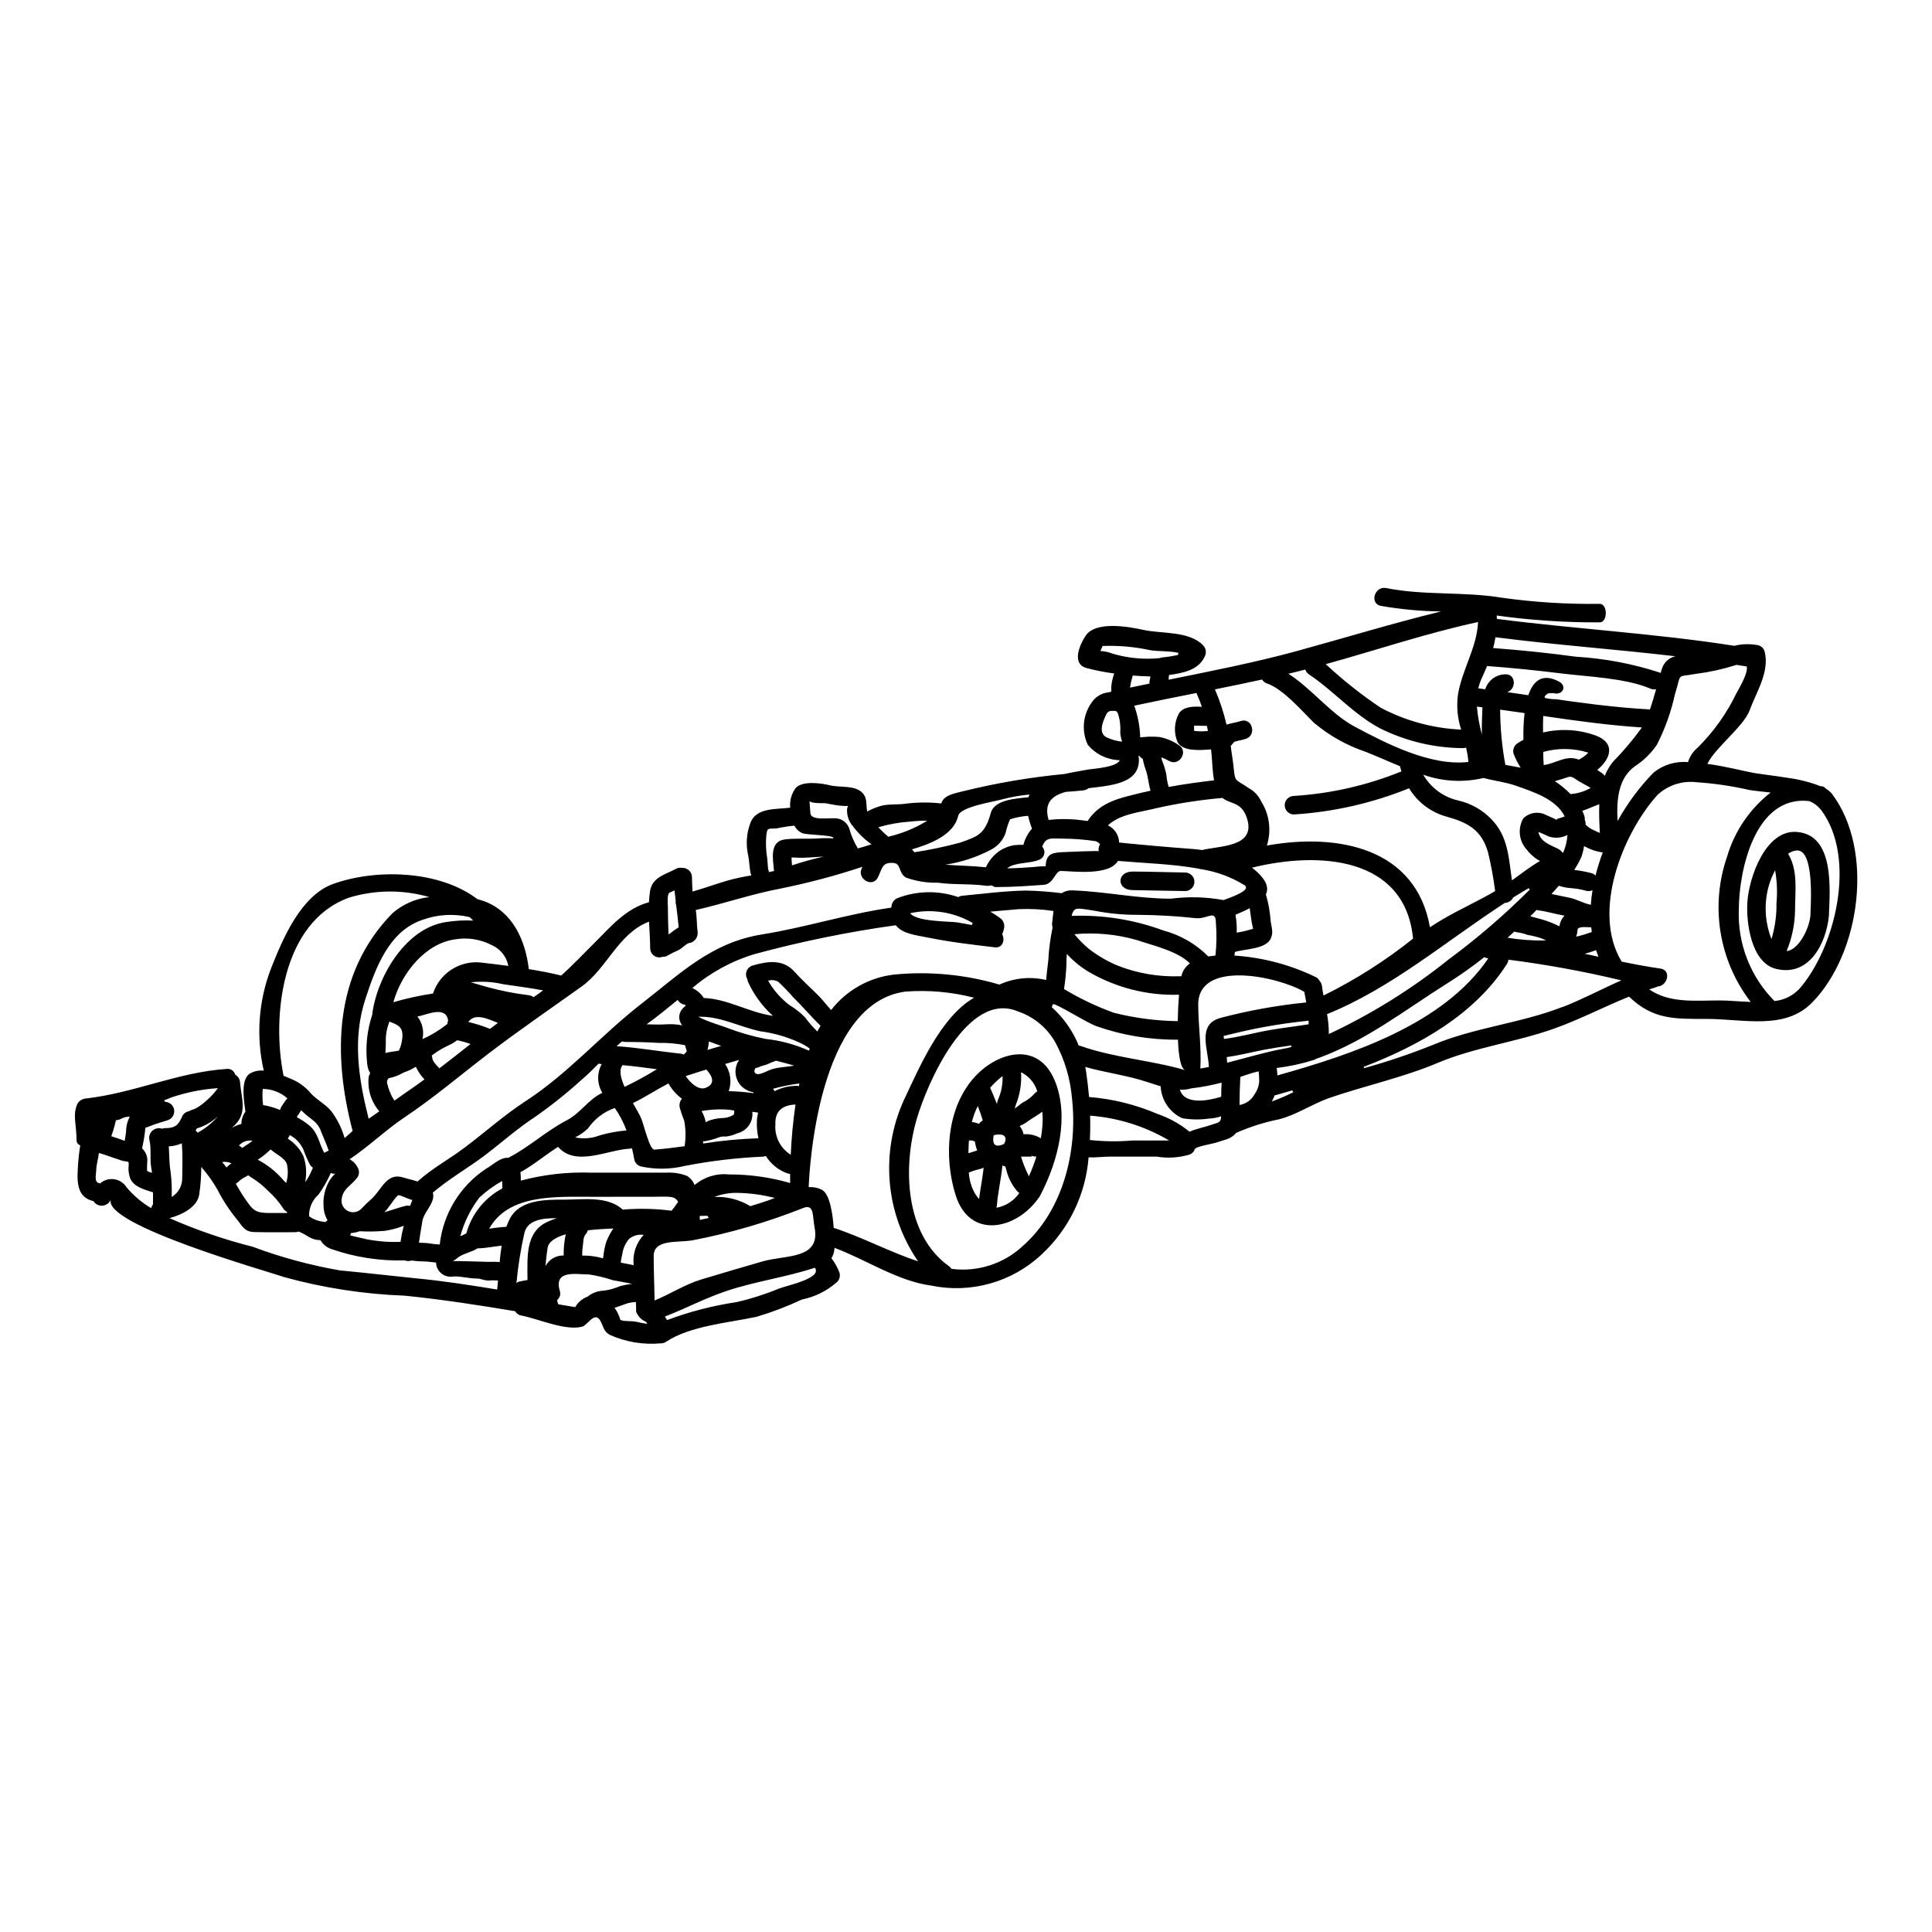<?xml version="1.0" encoding="UTF-8"?>
<!-- Uploaded to: ICON Repo, www.iconrepo.com, Generator: ICON Repo Mixer Tools -->
<svg fill="#000000" width="800px" height="800px" version="1.1" viewBox="144 144 512 512" xmlns="http://www.w3.org/2000/svg">
 <g>
  <path d="m348.9 413.23-0.363-0.301v0.004c-2.641-2.445-4.773-5.391-6.273-8.66-0.121-0.254-0.191-0.531-0.215-0.812-0.391-0.645-0.457-1.438-0.18-2.141 0.277-0.703 0.863-1.238 1.59-1.445 3.906-1.152 8.023-1.75 11.02 1.574 1.969 2.156 4.059 4.098 6.125 6.106 1.328 1.301 2.414 2.754 3.652 4.117 4.047-5.223 10.02-8.605 16.582-9.391 9.422-0.938 18.938-0.035 28.02 2.648 3.871-1.777 8.23-2.207 12.375-1.215 0.168-1.75 0.363-3.5 0.578-5.231 0.152-2.934 0.539-5.852 1.148-8.727-0.152-0.402-0.195-0.836-0.125-1.262 0.125-0.98 0.211-2.047 0.363-3.074-3.047-0.457-6.125-0.621-9.199-0.488-2.539 0.211-5.035 0.449-7.555 0.66 0.875 0.531 1.707 1.066 2.519 1.641v0.004c0.906 0.598 1.355 1.691 1.129 2.754-0.09 0.547-0.258 1.074-0.492 1.574 0.789 1.574 0.129 3.754-2.004 3.481-5.902-0.703-11.809-1.387-17.711-2.582-3.543-0.703-6.742-1.047-8.492-3.266-12.625 1.758-25.121 4.312-37.422 7.648-6.059 1.82-11.676 4.879-16.496 8.984 1.223 0.574 2.266 1.473 3.008 2.602 0.023 0.023 0.023 0.023 0.023 0.043 6.422 0.254 11.777 3.777 18.262 4.723 0.047 0 0.094 0.012 0.133 0.031zm-3.148 13.23c-0.449 0.32-0.969 0.52-1.516 0.574-0.703 0.941-0.191 1.945 1.324 1.516 1.086-0.297 2.047-0.938 3.148-1.234 1.898-0.555 3.84-0.555 5.762-0.918-1.328-0.395-2.969-0.836-4.801-1.305-0.023 0.023-0.043 0.023-0.086 0.043h-0.004c-0.727 0.246-1.438 0.531-2.133 0.855-0.391 0.176-0.797 0.309-1.215 0.395-0.258 0.055-0.832 0.371-0.488 0.074zm203.6-46.883c0 0.043 0.02 0.062 0.02 0.105-0.094-0.102-0.176-0.207-0.258-0.316-1.367 0.812-2.731 1.621-4.098 2.477v-0.004c-0.43 0.855-1.285 1.41-2.238 1.449-15.578 10.141-30.004 22.559-47.094 29.469 0.32 1.742 0.477 3.508 0.469 5.277 11.34-5.309 22.004-11.949 31.77-19.785 7.613-5.625 14.793-11.809 21.488-18.5-0.027-0.055-0.047-0.113-0.066-0.172zm-330.01 56.629c0.191-0.43 0.477-0.809 0.836-1.109-1.805-1.617-4.137-2.512-6.555-2.516-0.125 1.422-0.09 2.852 0.105 4.266 1.539 0.266 3.043 0.699 4.484 1.301 0.082-0.305 0.203-0.602 0.359-0.875 0.148-0.23 0.32-0.469 0.469-0.699 0 0 0.281-0.449 0.324-0.43-0.004 0.02-0.012 0.043-0.023 0.062zm3.481 3.438v-0.004c-0.035 0.152-0.078 0.305-0.133 0.449 1.238 0.645 2.398 1.426 3.461 2.328 2.195 1.969 2.453 4.723 3.773 7.086 0.395-0.191 0.789-0.395 1.18-0.598-0.621-1.859-1.453-3.543-2.176-5.445-0.836-2.133-2.543-2.859-4.184-4.352l-0.961-0.895h0.004c-0.145 0.293-0.309 0.578-0.492 0.848-0.102 0.094-0.484 0.844-0.484 0.562zm-20.891 0.043-0.004-0.004c-1.637 1.562-3.617 2.719-5.781 3.375-0.105 0.188-0.191 0.395-0.301 0.594 0.211 0.145 0.398 0.316 0.559 0.516 2.09-1.156 3.957-2.68 5.512-4.5zm3.586 3.199h-0.004c0.758-0.473 1.59-0.82 2.457-1.023-0.004-1.168 0.367-2.309 1.066-3.246-0.344-2.711-1.41-8.602 1.258-10.16v0.004c1.098-0.613 2.359-0.867 3.606-0.727-2.082-9.062-1.395-18.539 1.969-27.207 3.027-7.617 7.809-19.141 16.367-22.254 11.16-4.055 28.102-3.754 38.305 4.031v-0.004c0.605 0.148 1.203 0.328 1.789 0.535 7.598 2.836 10.926 10.434 11.809 17.988 2.879 0.473 5.758 1.004 8.598 1.707 3.012-2.707 5.719-5.59 8.836-8.684 4.371-4.375 8.32-9.094 14.426-10.758v0.004c0.031-0.957 0.117-1.91 0.258-2.859 0.555-3.734 3.906-4.398 6.871-5.977v0.004c0.512-0.289 1.109-0.379 1.684-0.262 0.652-0.027 1.289 0.207 1.77 0.652 0.48 0.441 0.766 1.059 0.793 1.711 0.039 1.18 0.062 2.562 0.148 3.906 3.148-0.875 6.164-2.004 9.262-2.902 2.074-0.574 4.176-1.031 6.297-1.367-0.535-1.816-0.43-3.734-0.875-5.613h0.004c-0.574-2.758-0.352-5.625 0.637-8.266 1.516-4.184 6.871-3.586 10.562-4.074-0.176-1.887 0.363-3.773 1.512-5.285 1.898-1.902 6.742-1.215 9.055-0.641 2.621 0.66 6.465-0.125 8.559 1.969 1.387 1.41 0.938 3.242 1.277 4.973v-0.004c1.281-0.695 2.641-1.234 4.055-1.598 1.969-0.395 3.84-0.191 5.805-0.43 3.242-0.441 6.523-0.477 9.773-0.105 0.016-0.051 0.039-0.102 0.062-0.148 0.66-2.133 3.734-2.559 5.57-3.051 8.883-2.207 17.922-3.746 27.035-4.609 2.027-0.449 4.055-0.789 6.231-1.18 1.391-0.234 7.516-0.555 8.43-2.477h0.004c-3.305-0.066-6.414-1.57-8.52-4.113-1.672-3.594-1.305-7.801 0.961-11.051 1.02-1.633 2.754-2.68 4.672-2.82 0.168-0.078 0.348-0.137 0.531-0.168 0.023-0.02 0.055-0.027 0.086-0.023 0-0.469-0.043-0.918 0-1.367 0.117-1.172 0.375-2.324 0.77-3.434-2.477-0.328-4.93-0.812-7.344-1.449-4.141-1.152-1.664-6.422-0.211-8.582 2.664-3.938 11.352-2.391 15.234-1.535 4.82 1.086 12.164 0.211 15.898 4.117 0.77 0.805 0.93 2.012 0.395 2.988-1.664 3.648-5.902 4.352-9.445 4.863-0.059 0.414-0.098 0.828-0.109 1.242 11.27-2.281 22.602-4.504 33.57-7.477 12.949-3.543 25.648-7.445 38.625-10.609h-0.004c-5.344-0.066-10.672-0.559-15.941-1.473-3.094-0.617-1.664-5.356 1.43-4.723 9.965 2.004 20.531 0.895 30.516 2.539 8.633 1.219 17.344 1.766 26.059 1.641 2.133 0 2.133 4.91 0 4.91v-0.004c-9.137 0.051-18.266-0.559-27.316-1.812 0.02 0.301 0.062 0.598 0.062 0.898 20.891 2.688 42.148 3.859 62.91 7.129v-0.004c2.074-0.516 4.238-0.566 6.336-0.148 0.828 0.207 1.48 0.844 1.707 1.664 1.367 5.418-2.219 10.754-3.992 15.617-1.574 4.246-9.219 9.965-11.184 14.168 4.723 0.598 9.391 1.879 12.422 2.414 2.41 0.395 5.57 0.746 8.727 1.258l0.004 0.004c3.031 0.391 6.004 1.141 8.855 2.238 0.543-0.039 1.066 0.203 1.387 0.645 0.609 0.363 1.156 0.824 1.621 1.363 11.27 14.98 7.578 42.273-5.289 55.352-7.234 7.363-18.16 4.309-27.914 4.309-8.66 0-14.211 0.191-20.57-5.902-6.66 2.688-13.23 6.125-19.91 8.488-10.16 3.609-20.938 4.91-30.816 9.074-9.262 3.906-19.312 6.039-28.809 9.324-4.441 1.574-8.66 4.461-13.211 5.613h0.004c-3.91 0.785-7.727 1.996-11.375 3.606-1.324 1.641-3.051 1.789-5.117 2.519-0.852 0.32-5.547 1.066-5.824 1.77v0.004c-0.227 0.66-0.734 1.191-1.387 1.445-2.82 0.844-5.797 1.035-8.707 0.555h-12.566c-1.684 0-3.668 0.281-5.512 0.191v0.004c-0.766 9.863-5.231 19.07-12.504 25.777-7.82 7.309-18.703 10.367-29.184 8.203-8.879-1.18-17.18-6.828-25.652-10.008v-0.004c-0.012 0.977-0.289 1.93-0.809 2.758 0.918 1.172 1.645 2.481 2.152 3.883 0.23 0.852-0.016 1.766-0.637 2.391-2.644 2.363-5.871 3.977-9.352 4.672-3.867 1.82-7.867 3.348-11.969 4.57-7.34 1.574-17.691 2.41-23.984 6.613v-0.004c-0.414 0.293-0.906 0.441-1.41 0.43-4.66 0.43-9.352-0.355-13.613-2.281-1.684-1.004-1.574-2.262-2.477-3.777-1.453-2.496-3.394 1.258-4.695 1.621-4.481 1.238-11.809-2.113-16.234-2.945h-0.004c-0.676-0.094-1.266-0.52-1.574-1.129-9.535-1.602-19.652-3.148-29.258-4.121h0.004c-10.773-0.391-21.465-2.031-31.859-4.887-4.523-1.574-48.336-13.914-46.051-20.637-0.344 0.922-1.18 1.57-2.16 1.668-0.977 0.102-1.926-0.363-2.449-1.199-3.816-0.875-4.441-4.012-4.16-8.383 0.094-2.144 0.312-4.285 0.66-6.402-0.559-0.184-0.949-0.691-0.98-1.281 0-4.266-1.09-6.637 0.188-9.648h0.004c0.426-0.809 1.227-1.359 2.137-1.469 12.91-1.43 24.516-7 37.473-7.852l-0.004-0.004c1.027-0.129 1.992 0.531 2.242 1.535 0.738 0.391 1.223 1.137 1.277 1.969 0.324 4.141 2.008 7.981-1.324 11.332-0.262 0.25-0.516 0.484-0.773 0.762zm2.281 13.746s-0.043 0-0.043 0.043l-0.004-0.004c-0.066 0.051-0.129 0.109-0.188 0.172-0.32 0.328-0.68 0.613-1.07 0.852 0.746 1.324 1.516 2.625 2.394 3.906 2.195 3.242 2.812 3.859 6.691 3.859h4.523v-0.211c0-0.086-0.812-0.449-1.18-1.215h-0.004c-1.055-1.59-2.309-3.039-3.731-4.312-1.277-1.316-2.703-2.484-4.246-3.477-0.41-0.242-0.805-0.504-1.184-0.789-0.066 0-0.086 0.082-0.148 0.125-0.43 0.211-0.836 0.43-1.238 0.66-0.043 0.023-0.426 0.344-0.555 0.395zm73.043 27.461v-0.004c0.188-0.234 0.453-0.395 0.746-0.445 0.789-0.188 1.492-0.32 2.219-0.426 0-0.125-0.023-0.211-0.023-0.344 0-5.695-0.617-12.375 5.312-15.086h0.004c0.801-0.367 1.621-0.688 2.457-0.961-3.348 0-7.641 0.281-8.559 3.82-1 4.41-1.711 8.883-2.133 13.383-0.016 0.012-0.031 0.027-0.035 0.043zm339.85-77.848c9.754-11.02 15.473-34.863 5.902-47.625-0.812-1.008-1.859-1.801-3.051-2.309-14.562-1.77-18.734 18.695-18.734 28.703-0.363 9.051 3.059 17.84 9.445 24.266 2.438-0.227 4.711-1.305 6.426-3.051zm-7.426-52.215c-2.152-0.234-4.18-0.43-5.719-0.684l-0.004-0.004c-4.598-1.047-9.27-1.734-13.977-2.047-0.043 0-0.062-0.02-0.105-0.02-3.715-0.398-7.426 0.82-10.18 3.352-9.305 10.305-17.539 31.094-9.516 44.215 3.418 0.703 6.828 1.348 10.285 1.836 2.926 0.43 1.922 4.609-0.789 4.758v-0.004c-0.172 0.113-0.367 0.195-0.574 0.238-0.535 0.168-1.09 0.363-1.621 0.535 5.512 3.731 12.074 2.922 18.84 2.922 2.281 0 5.141 0.301 8.047 0.395v-0.004c-8.434-10.969-10.785-25.445-6.254-38.52 1.984-6.727 6.023-12.668 11.551-16.984zm-9.055-26.371c1.148-2.07 3.148-5.57 2.664-7.066h-0.148c-0.832-0.148-1.684-0.254-2.516-0.395l-0.43 0.129c-3.356 1.051-6.797 1.801-10.285 2.242-5.465 1.004-3.754-0.492-5.613 5.398-1.016 4.648-2.621 9.145-4.777 13.383-1.531 2.258-3.5 4.188-5.785 5.676-4.586 3.266-4.93 9.094-4.648 14.562 2.59-4.676 5.789-8.988 9.516-12.824 2.57-2.09 5.856-3.094 9.152-2.793 0.461-1.516 1.359-2.859 2.582-3.863 4.231-4.199 7.711-9.094 10.285-14.469zm-19.719-6.594c0.535-1.605 1.883-2.805 3.543-3.148-15.879-1.859-31.926-3.012-47.715-5.039h-0.004c-0.152 0.965-0.359 1.918-0.617 2.863 7.363 0.555 14.703 1.301 22.004 2.301 7.516 0.449 14.949 1.852 22.109 4.176 0.086 0.043 0.168 0.105 0.254 0.148 0.141-0.449 0.27-0.895 0.422-1.32zm-1.602 5.59c-0.523 0.098-1.066 0.039-1.555-0.172-6.555-2.816-16.645-3.148-23.562-4.016-6.531-0.812-13.102-1.473-19.68-1.969-0.395 0.961-0.812 1.922-1.258 2.883h-0.004c-0.461 0.969-0.82 1.984-1.066 3.027l1.836 0.254v0.004c0.719-2.305 2.816-3.898 5.227-3.969 2.945-0.211 3.094 3.969 0.578 4.723 1.879 0.277 3.731 0.531 5.609 0.812 1.305-3.84 3.758-5.934 8.133-3.609 1.969 1.047 1.277 3.18-0.746 3.18h-0.004c-0.695-0.141-1.406-0.16-2.109-0.062-0.215 0.086-1.367 0.898-0.789 1.234h0.004c0.949 0.23 1.922 0.34 2.898 0.324l3.543 0.512c2.363 0.32 4.695 0.617 7.086 0.918 4.723 0.555 9.473 1.023 14.234 1.277 0.582-1.766 1.133-3.582 1.621-5.371zm-11.371 19.164c2.754-2.824 5.297-5.84 7.613-9.031-8.727-0.574-17.457-1.77-26.164-3.051-0.082 1.789-0.062 3.562-0.039 4.371l0.004 0.004c4.609-1.086 9.434-0.812 13.891 0.785 5.57 2.066 3.887 6.379 0.469 9.133 0.473 0.32 0.918 0.617 1.324 0.898h-0.004c0.262 0.184 0.488 0.414 0.664 0.68 0.551-1.375 1.305-2.66 2.238-3.809zm-3.543 18.93c-0.129-2.477-0.254-5.059-0.148-7.602-1.574 0.516-2.988 1.258-4.504 1.73 0.211 0.445 0.398 0.898 0.555 1.367 0.094 0.324 0.129 0.66 0.105 1 0.176 0.402 0.25 0.844 0.211 1.281 0.383 0.402 0.812 0.75 1.281 1.043 0.812 0.387 1.641 0.836 2.496 1.156zm-0.363 32.82c-0.234-0.598-0.449-1.18-0.641-1.77-1.004 0.363-2.008 0.703-3.008 0.98 1.211 0.23 2.43 0.484 3.644 0.766zm-0.789-21.512 0.004-0.004c0.516-2.082 1.156-4.137 1.918-6.144-1.633-0.211-3.211-0.734-4.652-1.539-0.098-0.047-0.195-0.086-0.297-0.125-0.152 0.934-0.371 1.855-0.664 2.754-0.562 1.227-1.211 2.41-1.938 3.543 1.492 0.176 2.977 0.445 4.434 0.812 0.457 0.098 0.875 0.336 1.191 0.68zm-0.98 14.957c-0.066-0.426-0.105-0.832-0.148-1.254-0.984-0.023-2.711-0.281-3.523 0.297-0.02 0.066-0.043 0.129-0.062 0.215-0.105 0.363-0.086 0.742-0.168 1.109v-0.004c-0.062 0.289-0.148 0.574-0.258 0.852 1.41-0.324 2.797-0.734 4.156-1.238zm-0.254-7.211c0.082-1.305 0.23-2.602 0.445-3.906-0.523 0.277-1.137 0.336-1.703 0.168-1.332-0.379-2.699-0.613-4.078-0.703-1.07-0.078-2.129-0.285-3.148-0.621-0.641 0.723-1.277 1.453-1.945 2.176 1.574 0.32 3.148 0.66 4.723 0.98 1.965 0.383 3.797 1.523 5.699 1.883zm-0.023-30.984c-1.043-0.641-2.152-1.18-3.219-1.816-0.816-0.492-1.73-1.43-2.754-1.086-1.215 0.395-2.363 0.789-3.543 1.105 1.504 0.988 2.898 2.133 4.16 3.414 1.883-0.125 3.715-0.688 5.348-1.641zm-3.199-7.477v-0.004c0.961-0.469 1.828-1.102 2.562-1.879-3.883-1.219-8.035-1.285-11.953-0.191 0 1.152 0.023 2.328 0.129 3.5 0.039-0.023 0.086-0.039 0.129-0.043 2.922-0.395 5.512-2.453 8.535-1.621 0.184 0.031 0.398 0.141 0.59 0.203zm-4.309 65.555c5.289-2.051 10.391-4.801 15.617-7.086v-0.004c-9.871-2.371-19.867-4.199-29.938-5.484-0.023 0.414-0.16 0.812-0.395 1.156-8.449 13.211-22.875 21.445-37.938 27.25 0.043 0.129 0.062 0.234 0.105 0.344v-0.004c6.152-1.707 12.207-3.754 18.137-6.125 11.031-4.664 23.168-5.711 34.402-10.082zm0.598-24.223c-0.023 0-0.043-0.02-0.066-0.02-2.363-0.395-4.566-1.109-6.934-1.41l-0.004-0.004c-0.152-0.023-0.301-0.059-0.449-0.105-0.531 0.574-1.105 1.129-1.66 1.684 1.086 0.281 2.152 0.621 3.242 0.879 1.547 0.461 3.043 1.059 4.481 1.789 0.039-0.273 0.094-0.543 0.172-0.809 0.215-0.777 0.629-1.48 1.211-2.039zm-0.301-16.926v-0.004c0.578-1.422 0.93-2.926 1.043-4.461-1.543 0.793-3.34 0.938-4.988 0.395-0.641-0.277-1.258-0.617-1.922-0.898-0.234-0.105-0.512-0.188-0.789-0.277 0.488 2.559 3.008 3.348 5.164 4.418 0.52 0.266 0.969 0.652 1.301 1.133 0.051-0.117 0.113-0.23 0.184-0.336zm-1.793-8.707v-0.004c0.711-0.18 1.41-0.406 2.094-0.68-2.262-4.633-8.492-6.555-12.805-8.09-2.836-1.023-5.805-1.305-8.66-2.09h-0.082c-5.285 1.25-10.82 0.945-15.941-0.871 2 3.465 5.359 5.941 9.262 6.828 3.391 0.766 6.477 2.519 8.875 5.031 4.398 4.59 4.504 10.18 5.375 16.137 2.457-1.77 4.844-3.629 7.449-5.144l0.004 0.004c-0.227-0.102-0.449-0.215-0.66-0.344-1.152-0.75-2.16-1.695-2.988-2.793-1.988-2.273-2.305-5.562-0.785-8.172 1.66-1.602 4.18-1.922 6.191-0.789 0.66 0.254 1.324 0.574 1.969 0.875 0.254 0.125 0.492 0.254 0.746 0.363-0.027-0.098-0.027-0.188-0.051-0.277zm-13.047 31.473c3.371 0.547 6.785 0.789 10.199 0.727-0.395-0.191-0.789-0.395-1.18-0.555v-0.004c-1.199-0.402-2.426-0.707-3.672-0.914-0.914-0.336-1.859-0.57-2.82-0.707-0.254-0.027-0.504-0.09-0.742-0.191-0.609 0.57-1.184 1.125-1.785 1.645zm4.504-59.535c-2.156-0.301-4.328-0.621-6.469-0.918h0.004c0.023 4.91 0.488 9.809 1.383 14.637 1.348 0.254 2.688 0.488 4.055 0.742v0.004c-0.766-1.18-1.402-2.438-1.898-3.754-0.273-1.07 0.188-2.191 1.133-2.758 0.473-0.32 0.984-0.594 1.496-0.875v0.004c-0.066-2.359 0.035-4.723 0.297-7.066zm-7.789 47.172c-0.445-3.481-1.082-6.934-1.902-10.348-1.727-5.824-5.227-7.789-10.902-9.367-4.18-1.133-7.762-3.828-10.008-7.535-9.758 3.949-20.094 6.293-30.598 6.945-1.32-0.055-2.359-1.137-2.359-2.453 0-1.32 1.039-2.402 2.359-2.457 9.812-0.605 19.461-2.801 28.57-6.504-0.148-0.445-0.277-0.918-0.395-1.387-3.031-1.234-6.039-2.602-9.055-3.797h0.004c-5-1.676-9.637-4.273-13.68-7.66-3.074-2.969-8.066-8.922-12.504-10.477-0.539-0.184-1-0.547-1.305-1.027-4.137 0.898-8.297 1.766-12.48 2.606 1.297 3.019 2.324 6.148 3.07 9.348 0.023 0 0.043-0.023 0.066-0.023 1.234-0.395 2.496-0.531 3.711-0.938 3.031-0.984 4.309 3.773 1.324 4.723-1.023 0.344-2.047 0.469-3.051 0.789-0.023 0-0.875 1.086-0.941 1.086 0.254 2.133 0.473 3.074 0.641 4.609 0.617 5.398 0.148 3.82 4.203 6.617l0.004-0.004c1.438 0.805 2.582 2.047 3.266 3.543 2.164 3.477 2.699 7.727 1.473 11.633 18.969-3.394 39.496 0.68 43.211 21.648 1.133-0.723 2.262-1.449 3.438-2.133 4.516-2.633 9.312-4.789 13.84-7.438zm-1.816 17.816 0.004 0.004c-0.371-0.023-0.73-0.133-1.047-0.32-3.152 2.496-6.438 4.816-9.844 6.957-11.27 7.086-21.297 15.047-33.93 19.719h0.004c-0.168 0.059-0.34 0.105-0.512 0.148-0.262 0.145-0.535 0.277-0.812 0.395-3.238 1.027-6.57 1.75-9.945 2.156 0.102 0.652 0.168 1.309 0.191 1.969 19.723-5.543 43.941-13.461 55.895-31.023zm-1.574-66.52c-0.492-0.062-0.98-0.125-1.449-0.191l0.004 0.004c0.219 2.492 0.66 4.965 1.32 7.383-0.051-2.449 0.035-4.883 0.145-7.188zm-6.449-3.484c1.18-6.762 4.996-12.336 5.312-19.121-13.723 2.969-26.906 7.449-40.371 11.164 4.551 4.238 9.43 8.105 14.594 11.562 6.586 3.481 13.859 5.457 21.301 5.785-0.996-3.023-1.281-6.238-0.836-9.391zm2.754 17.969c-0.113-1.281-0.32-2.547-0.617-3.797-0.293 0.074-0.594 0.121-0.898 0.129-7.641-0.059-15.168-1.871-22-5.293-7.062-3.797-12.117-9.816-18.711-14.234-0.48-0.301-0.836-0.766-1.004-1.301-1.348 0.344-2.688 0.703-4.035 1.004-0.148 0.043-0.301 0.062-0.449 0.105 6.125 3.906 11.164 10.562 17.457 13.957 8.43 4.512 20.188 10.594 30.258 9.422zm-38.41 61.898c8.434-4.16 16.395-9.219 23.742-15.086-2.113-21.852-25.16-23.152-42.68-18.797 3.797 2.965 4.566 5.246 3.668 7.086v-0.004c0.656 2.18 1.07 4.422 1.242 6.691 0.125 1.859 0.895 3.117 0.082 4.953-1.277 2.926-7.043 2.793-9.516 3.606-0.043 0.324-0.105 0.664-0.148 0.961l-0.004-0.004c7.559 0.496 14.945 2.461 21.746 5.785 0.359 0.238 0.656 0.559 0.855 0.938 0.348 0.414 0.566 0.918 0.637 1.453 0.055 0.707 0.207 1.543 0.375 2.418zm-3.938 7.621c0.02-0.328 0.02-0.656 0-0.984-0.168 0.039-0.336 0.07-0.512 0.086-5.856 0.605-11.672 1.57-17.41 2.879-0.32 0.082-4.609 1.109-4.609 1.109 0 0.254 0.086 0.512 0.105 0.789 4.012-0.488 8.066-1.641 12.012-2.328 3.457-0.594 6.926-0.996 10.402-1.551zm-0.617-5.785c-0.191-0.938-0.363-1.898-0.535-2.836-7.254-4.18-28.102-8.512-28.102 3.394 0 5.512 0.898 11.395 0.555 16.945 0.746-0.129 1.516-0.254 2.262-0.395-0.129-4.59-3.285-11.375 3.176-13.039v-0.008c7.426-1.945 14.996-3.305 22.633-4.066zm-3.461 23.816v-0.004c-0.098-0.16-0.184-0.332-0.254-0.512-1.449 0.426-2.902 0.832-4.309 1.234l-0.363 0.062v0.004c-0.215 0.562-0.465 1.113-0.75 1.645 1.93-0.711 3.82-1.523 5.664-2.434zm-0.488-12.016c0-0.145-0.023-0.277-0.023-0.426-2.363 0.344-4.723 0.684-7.106 1.129-3.285 0.641-6.66 1.516-10.008 1.969 0.066 0.512 0.066 1 0.105 1.492 5.016-1.258 10.031-2.816 15.109-3.734l0.004-0.004c0.645-0.105 1.281-0.25 1.91-0.43zm-9.797 12.594h0.004c0.695-0.969 1.129-2.102 1.258-3.289 0.023-0.953-0.023-1.91-0.148-2.856-1.148 0.258-2.281 0.586-3.394 0.98-0.492 0.172-0.961 0.32-1.449 0.492-0.148 2.477-0.215 4.953-0.215 7.445 1.668-0.273 3.121-1.297 3.938-2.777zm-0.395-43.914h0.043c-0.449-1.77-0.621-3.629-0.898-5.465-1.152 0.617-2.457 1.18-3.777 1.746h0.004c0.285 1.559 0.395 3.144 0.32 4.727 0.836-0.109 1.66-0.273 2.473-0.492 0.582-0.184 1.219-0.332 1.84-0.508zm-13.508-20.859c4.504-1.18 14.039-0.703 12.055-8-1.348-4.93-4.418-4.031-6.617-5.824l0.004-0.008c-5.914 0.52-11.789 1.43-17.582 2.734-4.223 1.066-9.535 1.496-12.785 4.547v-0.004c1.777 0.828 2.926 2.59 2.969 4.547 6.559 0.66 13.121 1.238 19.68 1.727 0.68 0.051 1.469 0.137 2.281 0.262zm5.695 13.254c2.137-0.789 7.34-2.582 5.656-3.906l0.004-0.004c-3.535-2.195-7.477-3.656-11.59-4.289-0.223-0.02-0.445-0.062-0.66-0.125 0-0.023 0-0.023-0.02-0.023-6.981-1.258-14.234-1.43-21.359-2.047-2.281 4.012-11.809 2.731-15.129 2.664-1.496 0-1.922 3.481-4.504 3.672-4.246 0.32-8.492 0.598-12.762 0.598-0.312-0.008-0.609-0.129-0.836-0.344-0.156-0.023-0.312-0.059-0.469-0.105-0.391 0.125-0.809 0.16-1.215 0.105-4.246-0.598-8.559-0.211-12.805-0.812v0.004c-2.867 0.066-5.723-0.391-8.426-1.348-2.156-1.254-1.152-3.773-3.461-3.906-2.965-0.148-2.793 1.41-4.012 3.863-1.43 2.836-5.656 0.34-4.246-2.477 0.062-0.129 0.105-0.234 0.172-0.363l0.004 0.008c-7.094 2.352-14.324 4.277-21.648 5.758-7.707 1.453-14.98 3.973-22.539 5.699 0.324 1.922 0.234 3.797 0.492 5.762 0.094 0.727-0.113 1.461-0.57 2.035-0.461 0.57-1.133 0.93-1.863 0.996h-0.043c-0.961 0.512-1.707 1.406-2.668 1.879-0.914 0.387-1.805 0.828-2.668 1.32-0.422 0.297-0.934 0.434-1.449 0.395-0.742 0.289-1.582 0.195-2.242-0.25-0.66-0.449-1.059-1.191-1.066-1.988-0.02-2.301-0.191-4.695-0.301-7.062-8.129 3.051-11.07 12.312-17.883 17.195-8.301 5.934-16.688 11.656-24.797 17.863-7.359 5.637-14.445 11.676-22.148 16.816-4.723 3.148-9.477 7.707-14.531 11.098 0.934 0.484 1.688 1.254 2.156 2.195 0.438 0.766 0.438 1.711 0 2.477-1.574 2.328-4.289 3.117-4.289 6.488l-0.004-0.004c0.078 1.234 0.887 2.297 2.055 2.703 1.164 0.402 2.457 0.074 3.285-0.844 0.867-0.93 1.789-1.816 2.754-2.644 2.562-2.414 3.938-6.981 8.324-5.531 0.938 0.301 2.363 0.598 3.731 1.047 3.863-3.5 8.238-5.805 12.441-8.961 5.512-4.141 10.477-8.621 16.285-12.398 11.16-7.254 19.973-17.477 30.449-25.629 10.543-8.195 18.695-16.348 32.16-18.5 11.477-1.836 22.621-5.441 34.164-7.086v0.004c0.02-0.102 0.047-0.195 0.09-0.289 0.062-1 0.695-1.879 1.625-2.258 5.156-1.973 10.848-2.066 16.07-0.258 0.344-0.207 0.727-0.332 1.129-0.363 5.613-0.531 11.094-1.258 16.77-1.367 3.184 0.062 6.359 0.297 9.52 0.703 0.898-0.574 1.965-0.836 3.031-0.742 8.66 0.32 17.223 2.195 25.887 2.195 4.641-0.605 9.348-0.484 13.953 0.363zm-0.594 52.133c0-1.258 0.039-2.519 0.105-3.754l0.004-0.008c-2.644 0.695-5.332 1.203-8.047 1.516-0.977 0.285-1.992 0.406-3.012 0.363 1.242 4.102 7.477 2.93 10.953 1.863zm-0.023 5.184v-0.023c-1.031 0.348-2.109 0.551-3.199 0.598-2.352 0.336-4.742 0.305-7.082-0.086-3.352-1.523-5.57-4.793-5.742-8.473-1.258-0.363-2.477-0.789-3.566-1.133-5.312-1.77-10.965-2.453-16.41-3.988h0.004c0.09 0.41 0.16 0.82 0.211 1.238 0.324 2.195 0.586 4.438 0.789 6.723 6.238 0.5 12.352 2.012 18.105 4.477 3.094 1.062 5.981 2.66 8.516 4.727 1.855-0.836 4.074-1.219 5.953-1.883 1.422-0.531 2.422-0.402 2.422-2.195zm-1.512-42.621c0.32-2.848 0.363-5.719 0.129-8.574 0-3.82-2.07-1.09-5.269-1.328-5.133-0.562-10.293-0.859-15.453-0.895-3.812 0.016-7.613-0.34-11.352-1.066-3.094-0.492-4.547-0.812-5.312-0.324 0 0.023 0 0.023-0.043 0.043l-0.004 0.004c-0.441 0.43-0.715 1.004-0.766 1.621 8.254-0.312 16.492 1 24.242 3.859 4.523 1.199 8.648 3.578 11.949 6.898 0.598-0.098 1.215-0.168 1.879-0.238zm-0.363-46.445c-0.492-2.688-0.492-5.844-0.789-8.195-3.012 0.215-7.383 0.621-8.855-1.879v0.004c-1.078-2.484-0.945-5.332 0.363-7.703 1.215-1.789 3.734-1.836 6.062-1.707-0.395-1.129-0.812-2.238-1.305-3.324v-0.004c-0.055-0.109-0.098-0.223-0.125-0.34-5.512 1.086-11.02 2.195-16.496 3.371v-0.004c0.957 2.695 1.488 5.527 1.574 8.387 0.789-0.02 1.703-0.168 2.195-0.168 0.969-0.027 1.938 0 2.902 0.082 1.816 0.344 3.539 1.062 5.059 2.113 2.754 1.539 0.281 5.781-2.496 4.246-0.668-0.383-1.367-0.711-2.09-0.977l0.254 0.961v-0.004c0.484 1.18 0.855 2.402 1.109 3.648 0.09 1.086 0.289 2.156 0.598 3.203 0.023 0.02 0.023 0.02 0.023 0.043 3.992-0.734 7.961-1.266 12.016-1.754zm-1.621-13.078c-0.086-0.449-0.191-0.898-0.277-1.348l-3.394-0.062v0.855h0.004c0.008 0.176 0.008 0.355 0 0.531 1.215 0.156 2.449 0.164 3.668 0.02zm-6.875 64.398c0.387-1.133 1.117-2.109 2.094-2.797-3.266-3.348-10.234-4.844-13.98-6.168-5.391-1.559-11.031-2.094-16.621-1.574 1.141 1.406 2.414 2.699 3.801 3.863 2.254 1.738 4.711 3.191 7.32 4.328 5.422 2.184 11.25 3.188 17.09 2.945h0.148c0.043-0.215 0.105-0.449 0.148-0.598zm0.898 25.5c-1.258-0.363-1.816-3.82-1.969-8.09-7.434 0.07-14.82-1.164-21.828-3.648-3.461-1.516-7.086-4.012-10.863-5.719-0.164 0.012-0.328 0.012-0.492 0-0.066 0.168-0.121 0.34-0.168 0.512-0.02 0.082-0.051 0.16-0.086 0.238 3.125 2.801 5.57 6.285 7.144 10.176 0.184 0.023 0.363 0.066 0.535 0.129 9.055 3.16 18.57 3.734 27.727 6.402zm-1.941-110.05c0.016-0.188 0.043-0.371 0.086-0.555-2.434-0.555-5.394-0.344-7.477-0.703h-0.004c-4.133-0.902-8.367-1.277-12.594-1.113-0.191 0.449-0.395 0.898-0.598 1.324 0.074 0.02 0.156 0.027 0.234 0.023 1.023 0.074 2.031 0.305 2.988 0.68 4.066 1.207 8.328 1.609 12.547 1.184 0.195-0.094 0.402-0.152 0.617-0.176 1.414-0.129 2.816-0.352 4.199-0.664zm-0.086 97.051c0.043-2.477 0.168-4.91 0.344-7-8.5 0.262-16.902-1.898-24.223-6.231-2.035-1.266-3.887-2.801-5.512-4.566-0.086 0.938-0.105 1.855-0.105 2.731v0.004c-0.082 2.191-0.297 4.379-0.641 6.547 4.191 2.531 8.625 4.641 13.234 6.301 5.527 1.395 11.199 2.137 16.902 2.215zm-3.691 31.625h1.41c-6.383-3.769-13.547-6.019-20.938-6.574 0.066 2.156 0.043 4.289-0.062 6.441v0.004c3.766 0.414 7.559 0.457 11.332 0.129zm-3.711-122.02c0.082-0.316 0.133-0.637 0.148-0.961-1.574-0.039-3.148-0.105-4.695-0.23 0 0.121-0.023 0.242-0.062 0.359-0.281 0.93-0.496 1.879-0.641 2.84 1.707-0.363 3.438-0.723 5.164-1.066-0.047-0.316-0.016-0.641 0.086-0.945zm-1.77 29.77c0.68-0.168 1.324-0.297 1.969-0.445-0.551-1.793-0.617-3.672-1.254-5.465h-0.004c-0.254-0.684-0.461-1.383-0.621-2.094-0.062-0.254-0.105-0.512-0.168-0.789 0-0.043 0-0.086-0.043-0.129h-0.004c-0.402-0.184-0.738-0.488-0.961-0.871-0.035 0.117-0.086 0.234-0.148 0.34 0.023 0.125 0.086 0.211 0.105 0.34 0.395 6.617-6.691 7.234-13.336 8.004-0.391 0.332-0.875 0.531-1.387 0.578-1.535 0.168-3.051 0.301-4.609 0.395-3.625 0.961-5.902 2.883-4.586 7.445 3.238-0.371 6.512-0.297 9.73 0.211l0.598 0.066c3.43-5.242 8.781-6.117 14.715-7.59zm-5.57-13.434c-0.266-0.789-0.43-1.605-0.492-2.434 0.074-1.148 0.012-2.305-0.195-3.438-0.363-1.43-0.426-2.301-1.344-2.301-1.004 0-1.688-0.062-2.176 0.961-0.812 1.684-2.219 4.82 0.039 6.039l0.004-0.004c1.312 0.621 2.719 1.016 4.164 1.176zm-6.211 29.023c-0.105-0.625 0.023-1.262 0.359-1.797-0.27-0.395-0.656-0.695-1.109-0.852-2.902-0.441-5.832-0.668-8.77-0.684-3.148 0-4.441-0.512-5.445 2.133h0.004c0.477 0.504 0.68 1.207 0.547 1.887-0.137 0.676-0.594 1.25-1.23 1.527-2.562 1.18-6.469 0.578-8.621 2.328 2.602-0.039 4.629-0.168 7.125-0.363 1.027-0.137 2.062-0.203 3.098-0.195 0.082-2.945 1.344-3.519 3.969-3.711 0.918-0.055 10.055-0.441 10.074-0.266zm-20.23 104.73c10.949-9.539 14.727-25.586 13.145-39.414v-0.004c-0.445-5.039-1.895-9.938-4.266-14.406-2.152-3.965-5.719-6.977-9.992-8.426-13.383-5.738-24.156 19.098-26.887 28.551-3.691 12.719-3.18 30.578 8.582 38.965v0.004c0.25 0.188 0.465 0.418 0.637 0.68 6.832 0.895 13.707-1.281 18.781-5.941zm2.562-110.71-0.004-0.004c-0.422-1.105-0.762-2.238-1.023-3.391-1.621 0.113-3.227 0.422-4.781 0.914-0.512 1.16-0.91 2.367-1.18 3.606-0.656 1.891-2.008 3.465-3.777 4.398-3.812 2.023-7.938 3.387-12.203 4.031 3.586 0.281 7.172 0.301 10.754 0.684 0.801-1.777 2.078-3.297 3.691-4.394 1.137-0.727 2.406-1.219 3.734-1.453 0.836-0.09 1.68-0.125 2.519-0.109 0.41-1.582 1.188-3.047 2.266-4.277zm-0.953-8.32c0.082-0.246 0.18-0.488 0.297-0.723-2.586 0.242-5.148 0.707-7.66 1.383-2.219 0.617-10.691 1.902-11.227 4.246-1.152 4.953-7 7.363-12.293 8.918 0.023 0 0.043 0.023 0.066 0.043l0.004 0.004c0.219 0.219 0.418 0.453 0.594 0.703 4.082-0.617 8.125-1.469 12.113-2.543 4.758-1.664 6.594-2.238 8.152-7.894 0.957-3.519 6.762-3.793 9.953-4.137zm-14.98 33.852c0.066-0.168 0.129-0.363 0.215-0.531-5-2.91-10.91-3.832-16.559-2.582 1.621 2.301 10.711 2.133 12.543 2.434 1.316 0.227 2.574 0.461 3.824 0.695zm-17.957 46.273c3.938-8.238 9.586-21.852 18.547-26.996-5.945-1.539-12.102-2.086-18.227-1.621-23.133 3.055-25.414 46.949-25.609 51.812h0.004c1.203-0.082 2.406 0.16 3.481 0.703 2.195 1.129 2.902 6.723 3.148 10.094 7.297 2.363 14.832 6.379 22.363 8.879-8.691-12.645-10.098-28.922-3.707-42.871zm6.148-73.898c-1.52-0.027-3.039 0.051-4.547 0.234-2.856 0.18-5.684 0.68-8.426 1.492 0.82 0.895 1.695 1.734 2.621 2.519 0.023 0 0.043-0.023 0.066-0.023 3.637-0.84 7.109-2.273 10.285-4.238zm-15.086 6.356c0.102-0.035 0.207-0.062 0.316-0.082-1.895-1.352-3.57-2.984-4.969-4.844-1.105-1.27-1.652-2.934-1.516-4.609 0.191-1.234 1.152-0.469-2.238-0.855-1.281-0.148-2.328-0.426-3.586-0.617-0.023 0-4.098 0.125-4.141-0.641 0.043 1.109 0.172 2.176 0.234 3.266 0.125 2.07 4.723 1.234 6.828 1.387 1.57 0.133 2.918 1.164 3.457 2.644 0.512 1.879 1.289 3.676 2.301 5.336 1.102-0.312 2.219-0.633 3.312-1zm-9.773-1.66c-0.039-0.066-0.07-0.141-0.09-0.215-0.301-0.68-6.723-0.723-8-1.129-0.992-0.363-1.805-1.098-2.262-2.047-1.227 0.094-2.445 0.262-3.648 0.512-0.746 0.191-1.516 0.277-2.285 0.254-1.473 0-1.277 0.531-1.516 1.727-0.188 2.074-0.109 4.16 0.238 6.215 0.043 0.66 0.23 2.754 0.23 2.793 0.121 0.254 0.191 0.531 0.219 0.809 0.449-0.086 0.918-0.191 1.367-0.301l-0.004 0.004c0.004-0.023-0.004-0.047-0.023-0.062-0.254-3.074-1.324-7.832 3.012-8.324 2.754-0.32 5.652-0.062 8.449-0.23v-0.004c1.438-0.102 2.875-0.109 4.312-0.016zm-4.289 51.168c0.281-0.516 0.555-1.027 0.855-1.516-2.496-2.414-4.695-5.082-7.172-7.477h-0.004c-1.281-1.484-2.641-2.894-4.074-4.227-0.816-0.426-1.766-0.52-2.648-0.258 1.434 2.516 3.356 4.715 5.656 6.469 1.5 0.891 2.875 1.973 4.098 3.219 1.004 1.336 2.102 2.598 3.285 3.777zm-10.289 68.164c2.41-0.938 11.633-2.754 9.645-5.57-7.598 2.5-15.574 3.566-23.195 6.086-5.719 1.879-11.02 4.723-16.559 6.848 0.191 0.301 0.395 0.617 0.574 0.938 5.953-2.231 12.129-3.824 18.418-4.758 3.797-0.867 7.519-2.055 11.117-3.543zm-4.184-7.254c6.082-1.746 15.387-0.469 13.746-8.98-0.578-2.949-0.043-6.211-2.836-5.231h-0.004c-9.582 3.812-19.508 6.715-29.641 8.656-4.266 0.641-10.16-0.34-10.16 4.184 0 3.906 0.191 7.809 0.234 11.738 4.184-1.707 8-4.246 12.379-5.57 5.441-1.621 10.863-3.262 16.281-4.797zm12.25-55.844c0.062-0.191 0.148-0.395 0.211-0.555-0.168-0.086-0.324-0.195-0.465-0.32-0.062-0.035-0.117-0.082-0.172-0.129-0.227-0.109-0.441-0.238-0.641-0.395l-0.062-0.062c-3.684-1.902-7.672-3.144-11.781-3.672-5.484-1.18-10.285-3.859-15.836-3.859h-0.574c0.523 0.293 1.066 0.559 1.621 0.785 1.859 0.812 3.906 1.387 5.805 2.09h0.004c3.375 1.301 6.859 2.309 10.41 3.008 3.965 0.422 7.844 1.473 11.48 3.109zm3.887-51.43c-2.363 0.086-4.758 0.426-7.148 0.277-0.449-0.039-0.898-0.039-1.348-0.039v0.168c0.012 0.645 0.055 1.285 0.129 1.922 2.746-0.918 5.539-1.695 8.367-2.324zm-6.555 60.855c0.043-0.234 0.086-0.492 0.148-0.727-2.371 0.301-4.719 0.777-7.019 1.418 0.18 0.18 0.332 0.387 0.445 0.617 1.875-0.957 3.957-1.441 6.062-1.41 0.125 0.027 0.246 0.059 0.363 0.102zm-2.148 18.164c0.188-4.457 0.609-8.898 1.258-13.312-3.262 0.148-5.484 1.535-5.332 5.25-0.254 3.238 1.316 6.348 4.074 8.062zm-0.168 7.477v-2.391l-0.004 0.004c-0.207-0.023-0.414-0.062-0.617-0.117-2.414-0.84-4.469-2.481-5.824-4.652-0.309 0.137-0.645 0.203-0.984 0.191-6.856 0.312-13.684 1.125-20.422 2.434-3.844 0.938-7.848 0.988-11.715 0.148-0.828-0.23-1.477-0.879-1.703-1.707-0.172-1-0.395-2.047-0.641-3.113h-0.004c-0.148 0.059-0.309 0.094-0.469 0.105-5.902 0.234-14.383 4.953-19.121-0.469-3.375 2.152-6.469 4.777-9.965 6.719 0.078 0.738 0.113 1.48 0.105 2.223 6.059-1.613 12.32-2.324 18.586-2.109h19.996c1.887-0.105 3.773 0.199 5.531 0.891 0.879 0.578 1.555 1.414 1.938 2.391 2.523-2.137 5.805-3.156 9.094-2.812 5.492-0.016 10.957 0.754 16.23 2.281zm-5.418 4.481c0.449-0.148 0.898-0.32 1.367-0.512l-0.004 0.004c-3.195-0.824-6.477-1.273-9.773-1.344-2.137-0.066-4.262 0.297-6.254 1.066 3.352-0.133 6.668 0.719 9.539 2.453 1.715-0.523 3.426-1.078 5.137-1.652zm-3.394-21.02-0.004 0.004c0.051-0.707 0.156-1.41 0.324-2.102-0.512-0.082-1.023-0.168-1.535-0.211v-0.004c0.309 2.617-1.379 5.051-3.938 5.676-0.965 0.449-1.992 0.746-3.051 0.879-0.586-0.074-1.188-0.016-1.75 0.168-1.289 0.5-2.625 0.867-3.992 1.094-0.098-0.004-0.199-0.02-0.297-0.039v0.617c4.852-0.77 9.75-1.23 14.66-1.387-0.348-1.535-0.484-3.109-0.406-4.68zm-0.859-7.262c-0.062-0.086-0.113-0.18-0.152-0.277-0.621-0.082-1.223-0.285-1.77-0.598-1.375-0.734-2.371-2.023-2.738-3.539-0.367-1.516-0.07-3.117 0.816-4.398l-3.715 1.09c1.445 2.109 1.801 4.777 0.961 7.191 2.207 0.062 4.41 0.238 6.598 0.531zm-5.25 5.699c0.102-0.355 0.137-0.723 0.105-1.09-0.859-0.172-1.73-0.273-2.602-0.297-2.031-0.07-4.062 0.07-6.062 0.426 0.543 0.926 0.922 1.938 1.129 2.988v0.086c0-0.43 2.754-1.215 4.441-1.215 1.059-0.023 2.09-0.332 2.988-0.898zm-6.981-17.156c1.215-0.363 2.434-0.723 3.629-1.066-1.133-0.395-2.219-0.789-3.266-1.18v-0.004c-0.039 0.762-0.16 1.516-0.363 2.25zm-2.008 45.043 2.363-0.512c-0.094-0.117-0.18-0.238-0.258-0.363-0.035-0.07-0.062-0.141-0.086-0.215-0.699 0.023-1.387 0.023-2.09 0.043 0.031 0.391 0.051 0.73 0.07 1.047zm1.453-34.977c2.816-1.004 1.836-3.199 0.254-4.863-1.816 0.555-3.648 1.129-5.465 1.727 1.07 1.605 3.246 3.828 5.211 3.141zm-4.93-9.707c-0.148-0.555-0.324-1.086-0.473-1.621-2.289-0.445-4.621-0.645-6.953-0.598-2.969-0.188-5.902-0.254-8.875-0.254-0.285-0.004-0.566-0.055-0.836-0.152-0.492 0.395-1.004 0.836-1.473 1.281 5.699 0.363 11.27 1.387 16.988 1.969v0.004c0.281 0.039 0.555 0.117 0.812 0.234 0.32-0.234 0.598-0.527 0.809-0.863zm-0.449-11.926c0.043-0.148 0.086-0.281 0.125-0.395l0.004 0.004c-0.871-0.062-1.656-0.551-2.09-1.305-2.688 2.195-5.375 4.418-8.238 6.469 1.77 0.062 3.543 0.125 5.25 0 1.402-0.082 2.805 0.012 4.184 0.273-1.148-1.352-1.035-3.367 0.258-4.586 0.152-0.172 0.324-0.324 0.512-0.461zm-0.129 37.086c0.352-2.238 0.316-4.516-0.105-6.742-0.465-1.133-0.859-2.297-1.18-3.481-0.199-0.832 0.012-1.711 0.574-2.359-1.445-1.074-2.648-2.43-3.543-3.992v-0.086c-3.199 1.664-6.231 3.691-9.445 5.231 0.918 1.598 1.77 3.051 2.215 4.098 0.641 1.473 2.199 8.34 3.481 8.234 2.68-0.199 5.34-0.539 8.004-0.902zm-1.574-58.02c-0.191-1.902-0.363-3.777-0.641-5.676 0.008-0.035 0.008-0.07 0-0.105-0.145-0.398-0.195-0.82-0.148-1.242-0.105-0.918-0.234-1.855-0.32-2.754-0.395 0.188-0.789 0.395-1.215 0.551-0.836 0.324-0.555 2.797-0.535 3.84 0 2.434 0.086 4.844 0.172 7.277 0.129-0.062 0.25-0.145 0.363-0.234 0.738-0.598 1.516-1.148 2.32-1.652zm-1.879 75.113c0.598-0.746 1.18-1.535 1.727-2.328-0.875-1.77-2.625-1.367-7.062-1.367l-16.008 0.004c-9.387 0-21.934-0.723-26.992 8.469 1.504-0.254 3.023-0.426 4.547-0.512 0.25-0.715 0.551-1.414 0.898-2.09 2.621-5.164 9.562-5.117 14.613-5.117 5.055 0 11.289-1.004 15.352 2.644v0.004c4.305-0.359 8.637-0.262 12.926 0.293zm-6.469 29.98c0-0.062-0.043-0.105-0.062-0.172-0.102-0.125-0.191-0.258-0.277-0.395-1.199-0.477-2.141-1.449-2.582-2.664 0-0.855-0.023-1.727-0.066-2.562-0.719 0.035-1.434 0.141-2.133 0.32-1.086 0.344-2.152 0.789-3.242 1.133l-0.301 0.062c0.676 0.922 1.18 1.953 1.496 3.051 0.188 0.703 3.027 0.344 4.418 0.703 0.906 0.227 1.824 0.402 2.75 0.523zm-0.914-23.578c-1.367-0.199-2.754 0.172-3.84 1.027-0.91 1.039-1.523 2.305-1.773 3.668-0.082 0.684-0.426 1.77-0.469 2.668 1.129 0.211 2.281 0.426 3.414 0.68-0.34-2.941 0.637-5.887 2.668-8.043zm3.481-43.895c-3.031-0.395-6.062-0.832-9.113-1.086l-0.062 0.125c-0.898 1.258-0.367 3.375 0.617 5.637 2.934-1.406 5.789-2.969 8.555-4.676zm-9.711 57.465c1.035-0.273 2.086-0.473 3.148-0.598-1.641-0.363-3.481-0.66-5.117-0.961-2.039-0.691-4.141-1.199-6.273-1.516-3.328 0-9.445-1.367-7.769 4.352 0.301 0.871 0.02 1.836-0.699 2.41 0.016 0.27 0.07 0.535 0.168 0.789 0.039 0.102 0.066 0.207 0.086 0.316l0.594 0.129c1.328 0.234 2.625 0.449 3.938 0.66v0.004c0.73-1.293 1.895-2.285 3.289-2.797 1.223-0.984 2.738-1.539 4.309-1.574 1.488-0.203 2.945-0.613 4.324-1.211zm1.664-41.25c-0.77-2.102-1.809-4.098-3.094-5.934h-0.043c-2.875 1.008-5.359 2.906-7.082 5.422-1.008 0.953-2.152 1.75-3.394 2.363 2.199 0.457 4.484 0.266 6.574-0.555 2.297-0.668 4.652-1.098 7.035-1.293zm-3.5 25.977h0.004c-0.199 0.027-0.398 0.043-0.598 0.043-1.18 0.062-3.586 0.148-6.168 0.449-0.102 0.418-0.309 0.801-0.602 1.109-0.637 0.723-0.531 1.969-0.703 2.922-0.133 0.883-0.188 1.777-0.168 2.668 1.773-0.035 3.543 0.188 5.25 0.664l0.254 0.062c0.02-0.152 0.051-0.301 0.09-0.445 0.129-1.355 0.398-2.695 0.809-3.992 0.484-1.219 1.098-2.379 1.832-3.465zm-3.074-43.551c-0.043 0-0.105-0.023-0.148-0.023-0.219-0.008-0.434-0.051-0.641-0.125-1.492 1.516-2.988 2.988-4.523 4.285-3.879 3.527-7.981 6.805-12.277 9.812-4.844 3.148-9.004 6.934-13.594 10.391-4.418 3.309-9.387 6.125-13.57 9.73h-0.004c0.09 0.27 0.133 0.551 0.129 0.836 0 2.363-2.543 4.398-2.906 6.785-0.301 1.879-0.637 3.754-0.895 5.633 0.832 0.066 1.641 0.043 2.516 0.148h0.004c0.984 0.188 1.984 0.297 2.988 0.324 0.914-8.148 5.379-15.473 12.199-20.02 1.969-1.086 3.797-3.094 5.977-2.945 5.418-2.773 10.008-7.086 15.449-9.922 3.777-1.969 5.719-5.551 9.473-7.297-1.41-2.32-1.48-5.215-0.176-7.598zm-10.074 50.727c-0.035-1.895 0.148-3.785 0.555-5.637-2.496 0.746-4.481 1.84-4.801 3.523-0.082 0.426-0.395 2.644-0.574 4.93 0.926-1.793 2.805-2.891 4.82-2.816zm-6.379-69.59c0.32-0.211 0.598-0.449 0.918-0.68-3.5-0.664-7-1.09-10.539-1.625h-0.004c-2.816-0.652-5.723-0.824-8.598-0.512 1.453 0.395 2.883 0.879 4.352 1.258 3.598 0.988 7.266 1.707 10.969 2.16 0.477 0.047 0.926 0.23 1.301 0.531 0.535-0.352 1.07-0.734 1.602-1.117zm-8.281-7.16c-0.469-2.449-2.109-4.512-4.394-5.512-2.977-1.551-6.379-2.09-9.688-1.535-7.914 1.066-14.254 8.961-16.391 16.664 3.445-1.004 6.953-1.773 10.5-2.301 1.75-5.297 6.902-8.703 12.461-8.238 2.496 0.285 5.016 0.586 7.512 0.922zm-1.598 58.961c0-0.277 0-1.129-0.043-1.969-2.172 1.219-4.191 2.684-6.019 4.371-2.344 3.062-4.066 6.547-5.078 10.266 0.551-0.211 1.082-0.461 1.598-0.746 0-0.023 0.008-0.047 0.023-0.062 1.406-5.094 4.852-9.383 9.52-11.855zm-0.707 19.531c0.125-1.453 0.301-2.926 0.531-4.352-2.066 0.191-4.094 0.66-6.188 0.703-0.062 0-0.105-0.023-0.168-0.023-1.707 1.152-4.035 1.348-5.57 2.754-0.234 0.219-0.508 0.395-0.809 0.512-0.031 0.059-0.078 0.109-0.129 0.148h1.879c1.496 0 2.906 0.105 4.375 0.105 1.344 0 2.625 0.129 3.938 0.086h-0.004c0.715-0.043 1.434-0.02 2.144 0.066zm-0.598 6.594c0.062-0.555 0.105-1.129 0.172-1.707l0.004-0.004c-0.855-0.074-1.711-0.074-2.562 0-1.066 0.023-2.008-0.531-3.094-0.531-2.133 0-4.078-0.641-6.254-0.535-1.105 0.195-2.242-0.098-3.109-0.809-0.871-0.707-1.387-1.762-1.414-2.883-0.875-0.082-1.75-0.23-2.582-0.277-1.316-0.008-2.633-0.094-3.938-0.254-0.594 0.188-1.23 0.172-1.812-0.043-6.559 0.18-13.09-0.824-19.289-2.969-1.266-0.395-2.34-1.246-3.012-2.391-1.09-0.004-2.16-0.305-3.094-0.871-0.836-0.539-1.715-1.008-2.625-1.41-0.332 0.102-0.676 0.16-1.023 0.168-2.133 0-7.086 0.066-10.797-0.039-2.644-0.066-3.148-1.574-4.672-3.438v0.004c-1.988-2.445-3.711-5.09-5.141-7.898-1.207-2.106-2.621-4.086-4.231-5.902-0.008 2.449-0.191 4.894-0.551 7.32-0.516 3.324-4.527 5.312-7.871 6.231 7.121 3.137 14.496 5.672 22.043 7.574 7.484 2.805 15.215 4.902 23.09 6.266 6.766 0.641 13.508 1.43 20.273 2.113 7.043 0.68 14.34 1.789 21.445 2.965-0.008-0.23 0.008-0.457 0.043-0.684zm-0.168-69.758c0.105-0.086 0.211-0.148 0.301-0.211-2.836-1.18-5.957-2.582-7.684-0.469-0.062 0.062-0.086 0.148-0.148 0.211l-0.004-0.004c1.945 0.453 3.852 1.059 5.699 1.816h0.062c0.602-0.43 1.176-0.898 1.773-1.348zm-13.254-26.973v-0.004c2.324-0.359 4.676-0.48 7.023-0.363-0.324-0.32-0.66-0.641-1.027-0.941v0.004c-4.133-0.961-8.453-0.703-12.438 0.746-8.922 2.969-12.441 12.828-15.109 20.938-3.481 10.605-1.816 21.188 0.855 31.773 0.941-0.637 1.879-1.301 2.816-1.969v-0.004c-2.176-2.547-3.191-5.891-2.801-9.219 0.117-0.305 0.246-0.605 0.395-0.895-0.453-0.746-0.723-1.59-0.789-2.457-0.523-4.406-0.062-8.875 1.348-13.078-0.012-0.086-0.012-0.172 0-0.258 1.336-9.852 8.906-22.824 19.727-24.277zm6.297 32.352v-0.004c-1.152-0.43-2.336-0.766-3.539-1.004-0.77 0.586-1.605 1.074-2.496 1.453-1.508 0.711-2.93 1.586-4.246 2.606 0.07 0.199 0.121 0.406 0.148 0.617 0.043 0.855 1.09 1.969 1.902 2.754 2.766-2.117 5.496-4.269 8.227-6.426zm-6.164-5.289 0.004-0.008c0.043-0.324 0.121-0.648 0.23-0.957-0.574-3.797-5.117-1.75-7.512-1.18-0.191 0.043-0.43 0.086-0.641 0.129 1.336 1.688 1.828 3.894 1.348 5.992 2.348-1.043 4.555-2.383 6.566-3.984zm-9.285 16.984c1.109-0.742 2.156-1.555 3.242-2.328l0.004-0.004c-0.953-0.977-1.723-2.109-2.285-3.352-0.98 0.629-2.039 1.129-3.148 1.496-0.711 0.418-1.461 0.77-2.238 1.043-0.598 0.215-1.211 0.383-1.836 0.512-0.43 0.453-0.539 1.121-0.277 1.691 0.121 0.551 0.285 1.094 0.492 1.621 0.23 0.512 0.426 1.043 0.68 1.535 0.363 0.789 0.984 1.004 0.066 0.723 0.234 0.078 0.457 0.188 0.664 0.324 1.543-1.109 3.078-2.211 4.637-3.269zm-0.574 31.219c0.191-0.531 0.395-1.047 0.598-1.574-0.109-0.043-0.215-0.062-0.344-0.105-0.984-0.277-2.363-1.043-3.266-1.18-0.555-0.086-2.883 3.734-3.543 4.246l0.004-0.008c-0.098 0.074-0.188 0.156-0.277 0.238 0.129-0.031 0.262-0.055 0.395-0.066 1.727-0.512 3.457-1.129 5.184-1.574 0.41-0.102 0.84-0.098 1.246 0.02zm-2.133-43.895c0.594-3.586-1.047-4.055-3.328-4.973v-0.004c-0.707 1.77-1.035 3.668-0.961 5.57 0 0.895-0.062 1.836-0.105 2.754 1.129-0.297 2.434-0.395 3.562-0.617 0.422-0.859 0.703-1.785 0.828-2.734zm-0.395 53.41 0.004-0.004c0.203-1.438 0.488-2.859 0.852-4.266-1.613 0.637-3.297 1.086-5.016 1.344-2.223 0.188-4.461 0.223-6.688 0.105-0.742 0.277-1.52 0.441-2.309 0.492-0.035 0.203-0.09 0.406-0.168 0.598 1.43 0.395 2.883 0.68 4.328 1.023 2.965 0.582 5.984 0.816 9.004 0.703zm-2.195-87.039v-0.004c2.758-2.422 6.191-3.938 9.84-4.332-6.969-2.019-14.375-1.965-21.316 0.152-17.883 6.488-20.488 31.605-17.32 47.203 0.812 0.32 1.602 0.66 2.301 0.961h0.004c1.914 0.832 3.602 2.102 4.934 3.711 1.574 1.707 3.816 2.836 5.289 4.566 1.668 2.168 2.906 4.641 3.648 7.277 0.703-0.641 1.434-1.277 2.137-1.898-0.004-0.016-0.012-0.031-0.023-0.043-5.277-20.129-5.023-41.66 10.512-57.598zm-15.082 68.961c-0.086 0-0.191 0-0.281 0.043h0.004c-0.32-0.02-0.633-0.098-0.918-0.234-0.883 2.012-1.969 3.93-3.246 5.719-1.648 1.453-2.57 3.562-2.516 5.762 1.117 0.793 2.418 1.289 3.777 1.453 0.18 0.008 0.359 0.047 0.531 0.105 0.184-0.188 0.375-0.367 0.578-0.535-0.676-1.152-1.039-2.461-1.047-3.797-0.141-2.129 0.305-4.25 1.281-6.144 0.457-0.898 1.078-1.703 1.836-2.371zm-5.934-1.574c-0.27-0.18-0.508-0.406-0.707-0.66-0.699-1.312-1.297-2.676-1.789-4.078-0.727-1.68-2.008-3.059-3.629-3.906-0.168 0.32-0.363 0.641-0.531 0.941 1.762 1.117 3.188 2.699 4.117 4.566 0.781 2.227 0.949 4.621 0.492 6.938 0.309-0.391 0.59-0.805 0.828-1.242 0.473-0.836 0.836-1.707 1.219-2.562zm-7.086 4.031c0.508-1.648 0.566-3.398 0.168-5.078-0.66-1.574-2.539-2.363-3.773-3.394-0.148-0.105-0.324-0.234-0.535-0.395v0.004c-1.039 1.012-2.176 1.918-3.394 2.707 2.379 1.246 4.516 2.898 6.32 4.891 0.371 0.445 0.77 0.867 1.195 1.262zm-8.898-11.16c-1.34-0.27-2.719 0.203-3.606 1.238l0.898 0.641h-0.004c0.148-0.141 0.312-0.262 0.488-0.363 0.762-0.465 1.496-0.973 2.203-1.52zm-5.695 6.039c0.035-0.016 0.07-0.039 0.105-0.062-0.777-0.379-1.652-0.5-2.5-0.344 0.434 0.441 0.828 0.922 1.18 1.434 0.078-0.074 0.148-0.152 0.215-0.234 0.301-0.297 0.629-0.562 0.98-0.797zm-6.168-17.027c0.984-0.898 1.875-1.891 2.664-2.969-4.156 0.277-8.254 1.09-12.203 2.414-0.68 0.254-1.387 0.531-2.09 0.832 0.133 0.113 0.246 0.246 0.344 0.391 1.199 0.051 2.191 0.953 2.356 2.141 0.168 1.188-0.535 2.328-1.676 2.707-1.516 0.512-3.148 0.918-4.629 1.535-0.449 0.191-0.879 0.32-1.324 0.492h0.004c-0.168 1.832-0.461 3.648-0.879 5.438 0.836 0.777 1.344 1.848 1.41 2.988-0.082 0.992-0.109 1.992-0.09 2.988 0.406 0.234 0.848 0.406 1.305 0.512-0.062-0.512-0.125-1-0.211-1.449-0.395-2.457 0.105-4.863-0.469-7.277-0.191-0.906 0.121-1.844 0.812-2.457 0.691-0.613 1.66-0.809 2.535-0.512 0.199-0.074 0.406-0.121 0.617-0.148 2.902 0 3.691-0.703 4.82-3.305l0.004-0.004c0.438-0.75 1.242-1.215 2.113-1.215-1.066 0.086 1.066-0.512 1.43-0.723 1.141-0.66 2.195-1.457 3.137-2.383zm-6.785 20.742c0.043-3.031 0.125-6.062-0.105-9.094l-0.004 0.004c-1.094 0.469-2.266 0.742-3.457 0.809 0.148 2.156 0.086 4.328 0.449 6.512 0.305 2.281 0.41 4.59 0.316 6.891 1.805-1.059 2.875-3.031 2.781-5.125zm-7.746 7.102v-3.199c-2.219-0.746-5.016-1.367-6.043-3.691-0.418-1.141-0.551-2.363-0.395-3.566 0.082-1.277-0.449-0.742-1.793-1.148-1.516-0.492-3.008-1.027-4.504-1.539-0.445-0.148-0.895-0.301-1.344-0.426-0.098 0.008-0.199 0.008-0.297 0-0.105 1.449-0.617 2.836-0.66 4.309-0.043 1.574-0.703 3.477 1.023 3.691h-0.004c1.023-0.902 2.391-1.309 3.738-1.109 1.348 0.195 2.543 0.977 3.262 2.133 1.859 2.203 4.074 4.078 6.555 5.547 0.051-0.371 0.211-0.719 0.461-1zm-7.129-19.352c-0.008-1.367 0.332-2.707 0.984-3.906-0.766-0.02-1.523 0.156-2.203 0.512-0.445 0.242-0.938 0.387-1.445 0.426-0.016 0.051-0.039 0.102-0.07 0.148-0.082 0.344-0.168 0.703-0.254 1.047-0.258 1.031-0.57 2.051-0.938 3.051 1.18 0.363 2.391 0.789 3.543 1.215 0.148-0.828 0.301-1.664 0.383-2.492z"/>
  <path d="m620.14 364.47c10.137 0.746 8.789 15.281 8.535 22.281-0.723 7.273-5.25 16.215-14.062 13.996-6.57-1.664-7.914-12.355-7.531-17.793 0.441-6.426 4.797-19.102 13.059-18.484zm3.625 22.281c0.105-2.988 1.133-17.668-3.625-17.375-0.82 0.078-1.605 0.383-2.266 0.879 2.688 4.481 1.836 9.879 1.836 14.914-0.051 3.738-0.812 7.434-2.238 10.891 3.094-0.309 5.949-5.766 6.293-9.309zm-8.98-3.375h-0.004c0.277-2.918 0.152-5.859-0.359-8.746-1.375 2.574-2.203 5.41-2.434 8.324-0.273 3.367 0.23 6.754 1.473 9.898 0.93-3.07 1.379-6.266 1.32-9.477z"/>
  <path d="m458.2 375.23c1.32 0.066 2.348 1.164 2.332 2.484-0.016 1.32-1.074 2.391-2.394 2.422-4.723-0.062-14-0.254-14-0.254-4.266 0-4.266-4.91 0-4.91 4.266 0 9.348 0.195 14.062 0.258z"/>
  <path d="m403.12 437.11c-0.68 1.355-1.207 2.781-1.574 4.25 0.309 0.016 0.617 0.066 0.914 0.148 0.336 0.086 0.664 0.191 0.984 0.324 0.105-0.129 0.168-0.254 0.277-0.367 0.227-0.195 0.469-0.375 0.723-0.531-0.371-1.297-0.812-2.574-1.324-3.824zm20.426-6.691c3.883 9.516 0.855 21.211-3.691 30.023l-0.004 0.004c-0.066 0.176-0.152 0.348-0.254 0.512-0.113 0.195-0.246 0.383-0.395 0.555-5.742 8.238-18.246 11.227-21.984-0.895-3.148-10.117-2.328-23.199 5.164-31.309 6.242-6.75 16.871-9.352 21.16 1.102zm-3.223 10.285h-0.004c0.004-0.695-0.031-1.395-0.105-2.09-1.18 0.918-2.519 1.602-3.777 2.519h-0.004c-0.684 0.512-1.43 0.938-2.219 1.262 0.52 0.637 0.879 1.391 1.047 2.195 1.598-0.137 3.195 0.234 4.566 1.066 0.301-1.637 0.465-3.297 0.492-4.961zm-1.664 9.773h-0.004c-0.441 0.062-0.891-0.02-1.281-0.23 0.105 0.148 0.105 0.277-0.148 0.277h-2.644v-0.004c0.547 1.793 1.246 3.535 2.09 5.207 0.773-1.707 1.438-3.461 1.984-5.258zm-0.535-16.629c0.211-0.258 0.469-0.465 0.766-0.617-0.656-2.227-2.223-4.07-4.309-5.082 0.18 2.648-0.184 5.309-1.066 7.812-0.234 0.598-0.43 1.18-0.621 1.789 0.789-0.449 1.688-1.324 2.199-1.602v0.004c1.148-0.57 2.176-1.352 3.031-2.305zm-3.992 26.312c-0.203-0.117-0.383-0.27-0.535-0.449-1.164-1.34-2.051-2.898-2.602-4.59-0.191-0.555-0.301-1.109-0.473-1.641-0.039-0.129-0.105-0.234-0.145-0.363-0.25-0.062-0.496-0.148-0.73-0.254-0.32 3.543-1.215 7.191-1.473 10.711-0.027 0.164-0.07 0.328-0.125 0.492 2.473-0.43 4.664-1.84 6.082-3.906zm-4.078-12.988c0.578-0.832 0.746-2.176-0.574-2.453-0.566-0.078-1.145-0.07-1.707 0.02-0.16 0.016-0.312 0.066-0.449 0.152-0.469 2.66 0.578 3.234 2.731 2.293zm-0.746-14.125c0.289-1.27 0.418-2.566 0.391-3.863-0.527 0.363-1.027 0.773-1.488 1.215-0.641 0.59-1.246 1.207-1.816 1.859 0.617 1.387 1.234 2.836 1.789 4.309 0.074-0.383 0.172-0.758 0.301-1.129 0.328-0.773 0.602-1.566 0.824-2.375zm-4.629 20.426v-0.004c-0.484 0.203-0.984 0.352-1.496 0.449-0.82 0.215-1.625 0.484-2.41 0.812h-0.023c0.109 2.008 0.695 3.961 1.707 5.699 0.309 0.465 0.645 0.914 1.004 1.34 0.344-2.731 0.918-5.539 1.219-8.289zm-1.707-4.609-0.004-0.004c-0.293-0.73-0.492-1.5-0.598-2.281-0.273-0.199-0.598-0.32-0.938-0.344h-0.648c-0.023 0.492-0.086 0.961-0.086 1.473 0 0.598-0.043 1.234-0.062 1.902 0.797-0.25 1.547-0.48 2.332-0.738z"/>
 </g>
</svg>